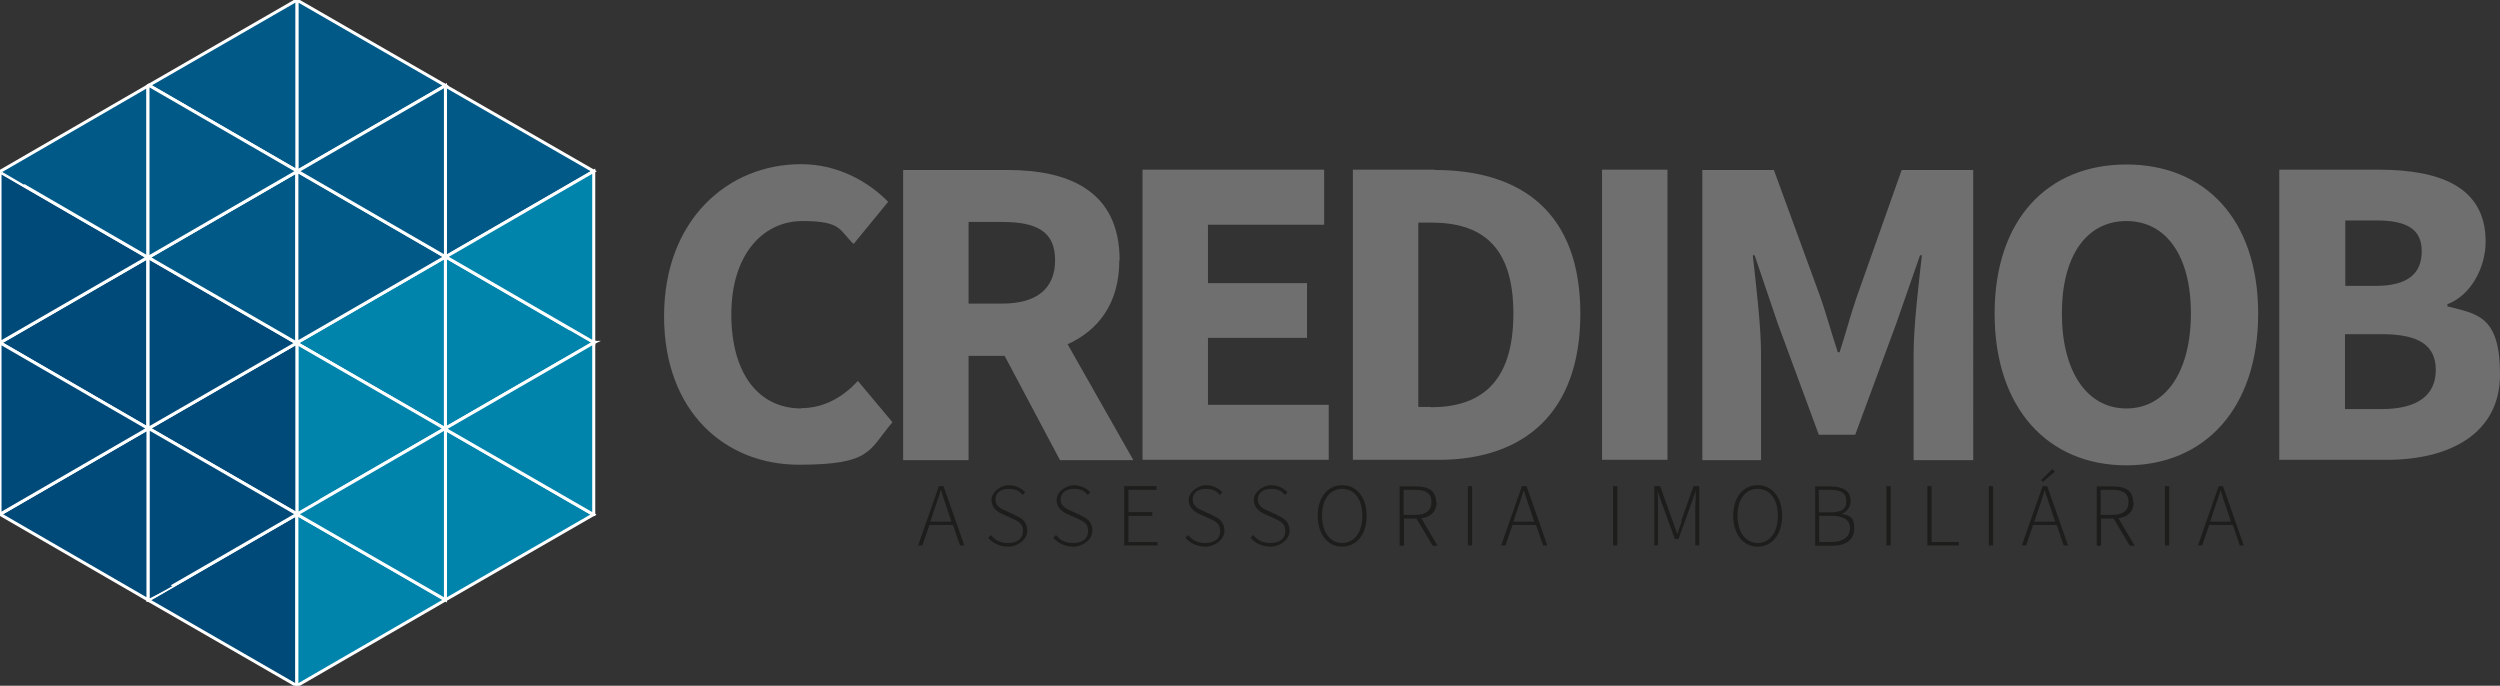 <?xml version="1.0" encoding="UTF-8"?> <svg xmlns="http://www.w3.org/2000/svg" version="1.1" viewBox="0 0 817.7 224.3"><rect x="0" y="0" width="817.7" height="224.3" fill="#333333" stroke="none"/><defs><style> .cls-1 { fill: #706f6f; } .cls-2 { fill: #005987; } .cls-2, .cls-3, .cls-4 { stroke: #fff; stroke-miterlimit: 10; } .cls-3 { fill: #004a7a; } .cls-5 { fill: #1d1d1b; } .cls-4 { fill: #0084ac; } </style></defs><g><g id="Camada_1"><path class="cls-2" d="M145.7,28h0c0,0,0,0,0,0ZM194.4,112h-.2c0,.1.2,0,.2,0ZM48.4,27.8v.3l.3-.2s-.3,0-.3-.1ZM48.4,196.3h.1-.1c0-.1,0,0,0,0ZM97.1,112.3v-.2h-.1c0,.1.1.2.1.2h0ZM145.8,84h-.1.1Z"></path><path class="cls-4" d="M97.1,112.1v.2l48.4,27.9h.2v-56.2l-48.6,28.1h0Z"></path><path class="cls-4" d="M97.1,168.1h0c0,.1,48.4-27.9,48.4-27.9l-48.4-27.9v55.8h0Z"></path><path class="cls-3" d="M97,112.2l-48.4,27.9,48.5,28v-55.8h-.1q0-.1,0,0Z"></path><path class="cls-3" d="M48.5,84.2h-.1v55.9h.2l48.4-27.9-48.5-28h0Z"></path><path class="cls-2" d="M97.1,112.1v-56l-48.6,28.1,48.5,28h.1q0-.1,0-.1ZM97.1,168.2h0c0-.1,0,0,0,0ZM48.4,140.2h.2c0-.1-.2-.1-.2-.1h0ZM145.7,140.4v-.3h-.2c0,.1.2.3.2.3Z"></path><path class="cls-3" d="M0,112.1l48.3,28v-55.9L0,112.1Z"></path><path class="cls-2" d="M97.1,55.9v.2h.2c0-.1-.2-.2-.2-.2h0ZM48.4,84.2h.1-.1ZM145.7,84l-48.4-28h-.2v56.1l48.6-28.1h0Z"></path><path class="cls-3" d="M48.5,196.3l48.6,28v-56.1l-48.6,28.1Z"></path><path class="cls-2" d="M0,112.1h0c0,.1,0,0,0,0h0Z"></path><path class="cls-3" d="M97.1,168.1l-48.5-28h-.2v56.1h.1c0,.1,48.6-28,48.6-28h0q0-.1,0-.1Z"></path><path class="cls-4" d="M145.7,84v56.1l48.5-28h0c0-.1-48.4-28.1-48.4-28.1h-.1,0Z"></path><path class="cls-3" d="M0,168.2l48.4,28v-56L0,168.2h0Z"></path><path class="cls-4" d="M145.7,196.2l48.4-27.9-48.4-27.9v55.8h0ZM97.1,168.2v56.1l48.6-28.1-48.6-28h0Z"></path><path class="cls-4" d="M194.2,112.1l-48.5,28v.3l48.4,27.9h.1v-56.2ZM145.5,140.2l-48.4,28,48.6,28v-55.8l-.2-.2h0Z"></path><path class="cls-3" d="M48.4,140.1L0,112.1h0v56.1l48.4-28h0Z"></path><path class="cls-2" d="M97.3,56l48.4-28L97.1,0v55.9h.2q0,.1,0,.1Z"></path><path class="cls-2" d="M145.7,84V28l-48.4,28,48.4,28h0ZM145.8,84l48.4-28-48.5-27.9v55.9h.1Z"></path><path class="cls-3" d="M48.4,84.2L0,56.2v55.9h0l48.3-27.9h0Z"></path><path class="cls-4" d="M194.2,112v-56l-48.4,28,48.4,28Z"></path><path class="cls-2" d="M97.1,0l-48.4,27.9,48.4,28V0h0ZM48.4,28.1L0,56.1h0c0,.1,48.4,28.1,48.4,28.1V28.1h0Z"></path><path class="cls-2" d="M48.5,84.2l48.6-28.1v-.2l-48.4-28-.3.2v56.1h.1,0Z"></path><path class="cls-1" d="M262.1,133.6c-13.9,0-22.9-11.3-22.9-30.8s10.3-30.5,23.3-30.5,12,3.1,16.7,7.5l11.3-13.8c-6.4-6.5-16.3-12.3-28.5-12.3-24,0-44.8,18.3-44.8,49.7s20.1,48.6,44.1,48.6,22.8-4.8,30.6-13.9l-11.3-13.5c-4.6,5-10.8,8.9-18.6,8.9h0ZM366.2,85.1c0-22.6-16.5-29.5-36.6-29.5h-34.2v94.9h21.4v-34.1h11.8l18.1,34.1h24l-21.5-37.9c10.1-4.6,16.9-13.4,16.9-27.4h.1ZM316.8,72.6h11c11.3,0,17.3,3.1,17.3,12.5s-6.1,14.2-17.3,14.2h-11v-26.7ZM395.1,110.5h32.4v-17.9h-32.4v-19.1h38v-18h-59.4v94.9h60.9v-18h-39.5v-21.9ZM469.3,55.5h-26.8v94.9h28c27.8,0,46.4-15.2,46.4-47.8s-18.7-47-47.6-47h0ZM468,133.1h-4.1v-60.3h4.1c16.1,0,27,7.1,27,29.8s-10.9,30.6-27,30.6h0ZM524,55.5h21.4v94.9h-21.4V55.5ZM607.1,97.7c-1.9,5.6-3.5,11.7-5.4,17.5h-.6c-1.9-5.8-3.6-11.9-5.5-17.5l-15.4-42.1h-23.4v94.9h19.2v-34.8c0-9.2-1.7-23-2.7-32.2h.6l7.6,22.4,13.4,36.3h11.9l13.4-36.3,7.8-22.4h.6c-1,9.2-2.7,23-2.7,32.2v34.8h19.5V55.6h-23.4l-14.9,42.1h0ZM695.5,53.8c-25.6,0-43.1,17.8-43.1,48.8s17.5,49.6,43.1,49.6,43.1-18.6,43.1-49.6-17.5-48.8-43.1-48.8ZM695.5,133.6c-12.9,0-21.1-12.1-21.1-31.1s8.2-30.2,21.1-30.2,21.1,11.2,21.1,30.2-8.2,31.1-21.1,31.1ZM800.5,100.1v-.6c7.7-2.9,12.5-12,12.5-20.5,0-18.1-15.3-23.5-35-23.5h-32.5v94.9h35.2c20.6,0,37-8.6,37-27.9s-7.5-19.8-17.2-22.3h0ZM767,72.1h10.2c10,0,14.9,2.8,14.9,10.1s-4.6,11.3-15,11.3h-10v-21.4h-.1ZM779,133.8h-12v-24.5h12c11.8,0,17.7,3.4,17.7,11.7s-6,12.8-17.7,12.8Z"></path><path class="cls-5" d="M307.1,159l-6.8,19.4h1.4l2.3-6.7h7.7l2.3,6.7h1.4l-6.8-19.4h-1.5ZM311.2,170.6h-6.9l1.2-3.6c.8-2.3,1.5-4.3,2.2-6.7h.1c.7,2.4,1.4,4.4,2.2,6.7l1.2,3.6h0ZM331.9,168.4l-2.9-1.3c-1.4-.6-3.4-1.5-3.4-3.7s1.7-3.5,4.3-3.5,3.5.8,4.6,2l.8-.9c-1.2-1.3-3.1-2.3-5.4-2.3s-5.6,2-5.6,4.8,2.2,4.1,3.9,4.8l2.9,1.3c1.9.9,3.5,1.6,3.5,4.1s-1.9,3.9-4.8,3.9-4.3-1-5.7-2.6l-.9.9c1.5,1.7,3.7,2.9,6.6,2.9s6.2-2.2,6.2-5.2-1.9-4.2-4.1-5.1h0ZM353.2,168.4l-2.9-1.3c-1.4-.6-3.4-1.5-3.4-3.7s1.7-3.5,4.3-3.5,3.5.8,4.6,2l.8-.9c-1.2-1.3-3.1-2.3-5.4-2.3s-5.6,2-5.6,4.8,2.2,4.1,3.9,4.8l2.9,1.3c1.9.9,3.5,1.6,3.5,4.1s-1.9,3.9-4.8,3.9-4.3-1-5.7-2.6l-.9.9c1.5,1.7,3.7,2.9,6.6,2.9s6.2-2.2,6.2-5.2-1.9-4.2-4.1-5.1h0ZM369.1,168.7h7.8v-1.2h-7.8v-7.3h9.2v-1.2h-10.6v19.4h10.9v-1.1h-9.5v-8.6h0ZM396.4,168.4l-2.9-1.3c-1.4-.6-3.4-1.5-3.4-3.7s1.7-3.5,4.3-3.5,3.5.8,4.6,2l.8-.9c-1.2-1.3-3.1-2.3-5.4-2.3s-5.6,2-5.6,4.8,2.2,4.1,3.9,4.8l2.9,1.3c1.9.9,3.5,1.6,3.5,4.1s-1.9,3.9-4.8,3.9-4.3-1-5.7-2.6l-.9.9c1.5,1.7,3.7,2.9,6.6,2.9s6.2-2.2,6.2-5.2-1.9-4.2-4.1-5.1h0ZM417.7,168.4l-2.9-1.3c-1.4-.6-3.4-1.5-3.4-3.7s1.7-3.5,4.3-3.5,3.5.8,4.6,2l.8-.9c-1.2-1.3-3.1-2.3-5.4-2.3s-5.6,2-5.6,4.8,2.2,4.1,3.9,4.8l2.9,1.3c1.9.9,3.5,1.6,3.5,4.1s-1.9,3.9-4.8,3.9-4.3-1-5.7-2.6l-.9.9c1.5,1.7,3.7,2.9,6.6,2.9s6.2-2.2,6.2-5.2-1.9-4.2-4.1-5.1h0ZM439,158.7c-4.7,0-8,3.9-8,10s3.3,10.1,8,10.1,8-4,8-10.1-3.3-10-8-10h0ZM439,177.6c-3.9,0-6.6-3.5-6.6-8.9s2.6-8.8,6.6-8.8,6.6,3.4,6.6,8.8-2.6,8.9-6.6,8.9ZM469.7,164.2c0-3.7-2.5-5.1-6.4-5.1h-5.5v19.4h1.4v-8.9h4.1l5.3,8.9h1.6l-5.3-9c3.1-.4,5-2.2,5-5.3h-.2ZM459.1,168.4v-8.2h3.8c3.4,0,5.3,1.1,5.3,4s-1.9,4.2-5.3,4.2h-3.8ZM480.1,159h1.4v19.4h-1.4v-19.4ZM497.8,159l-6.8,19.4h1.4l2.3-6.7h7.7l2.3,6.7h1.4l-6.8-19.4h-1.5ZM501.9,170.6h-6.9l1.2-3.6c.8-2.3,1.5-4.3,2.2-6.7h0c.7,2.4,1.4,4.4,2.2,6.7l1.2,3.6ZM527.6,159h1.4v19.4h-1.4v-19.4ZM550.1,170.4c-.5,1.4-1,2.9-1.5,4.3h0c-.5-1.4-1-2.9-1.5-4.3l-4.1-11.4h-1.9v19.4h1.2v-12.8c0-1.6,0-3.6-.2-5.2h0l1.5,4.3,4.2,11.6h1.2l4.2-11.6,1.5-4.3h0c0,1.6-.2,3.7-.2,5.2v12.8h1.3v-19.4h-1.9l-4,11.4h.1ZM574.9,158.7c-4.7,0-8,3.9-8,10s3.3,10.1,8,10.1,8-4,8-10.1-3.3-10-8-10h0ZM574.9,177.6c-3.9,0-6.6-3.5-6.6-8.9s2.6-8.8,6.6-8.8,6.6,3.4,6.6,8.8-2.6,8.9-6.6,8.9ZM602.3,168.1c1.9-.7,3-2.3,3-4.3,0-3.2-2.5-4.7-6.4-4.7h-5.2v19.4h5.6c4.4,0,7.2-1.9,7.2-5.7s-1.7-4.3-4.2-4.7h0ZM595,160.2h3.5c3.6,0,5.4,1,5.4,3.7s-1.6,3.7-5.6,3.7h-3.4v-7.4h0ZM598.9,177.3h-3.9v-8.6h3.9c4,0,6.2,1.3,6.2,4.1s-2.4,4.5-6.2,4.5ZM617,159h1.4v19.4h-1.4v-19.4ZM631.8,159h-1.4v19.4h10.3v-1.1h-8.9v-18.3h0ZM650.5,159h1.4v19.4h-1.4v-19.4ZM668.1,159l-6.8,19.4h1.4l2.3-6.7h7.7l2.3,6.7h1.4l-6.8-19.4h-1.5ZM672.3,170.6h-6.9l1.2-3.6c.8-2.3,1.5-4.3,2.2-6.7h0c.7,2.4,1.4,4.4,2.2,6.7l1.2,3.6ZM672.1,154.3l-.8-.9-3.7,3.6.6.6,3.9-3.3h0ZM697.7,164.2c0-3.7-2.5-5.1-6.4-5.1h-5.5v19.4h1.4v-8.9h4.1l5.3,8.9h1.6l-5.3-9c3.1-.4,5-2.2,5-5.3h-.2ZM687.1,168.4v-8.2h3.8c3.4,0,5.3,1.1,5.3,4s-1.9,4.2-5.3,4.2h-3.8ZM708.1,159h1.4v19.4h-1.4v-19.4ZM732.5,178.4h1.4l-6.8-19.4h-1.4l-6.8,19.4h1.4l2.3-6.7h7.7l2.3,6.7h-.1ZM722.9,170.6l1.2-3.6c.8-2.3,1.5-4.3,2.2-6.7h0c.7,2.4,1.4,4.4,2.2,6.7l1.2,3.6h-6.9Z"></path></g></g></svg> 